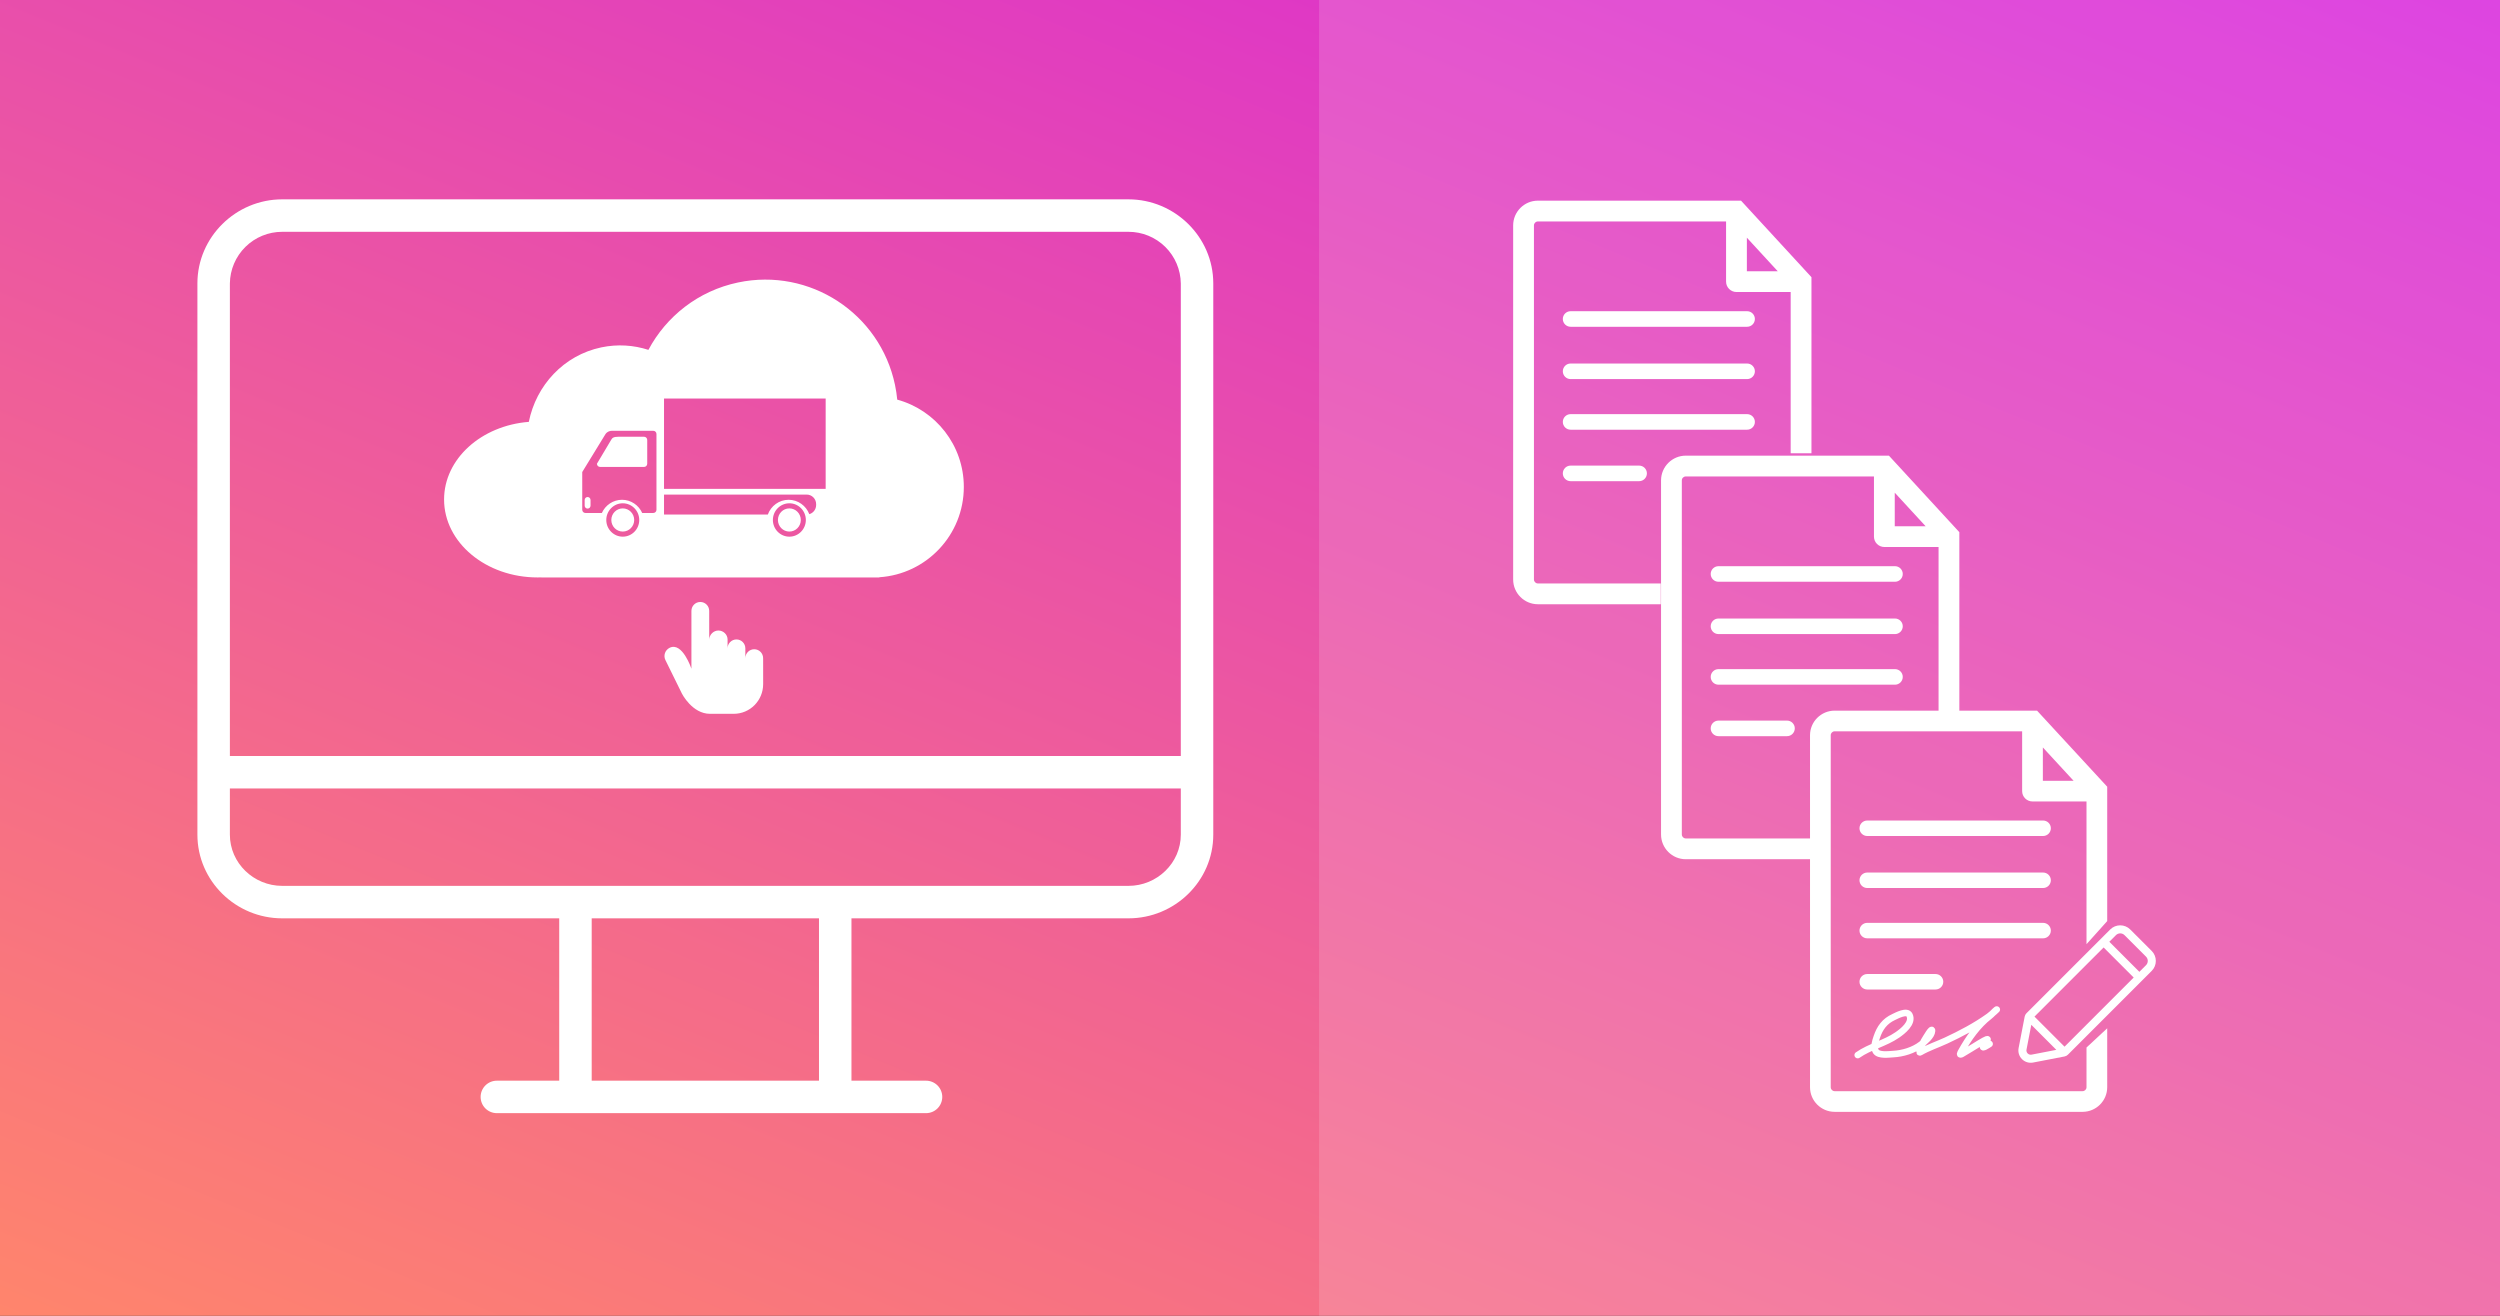 <?xml version="1.0" encoding="UTF-8"?> <svg xmlns="http://www.w3.org/2000/svg" width="760" height="400" viewBox="0 0 760 400" fill="none"><rect x="0" y="0" width="760" height="400" fill="#333333" stroke="none"/> <rect width="760" height="400" fill="url(#paint0_linear)"></rect> <path d="M368.836 253.737V86.156C368.836 72.064 357.151 60.6 343.059 60.6H85.789C71.696 60.6 60.012 72.064 60.012 86.156V253.737C60.012 267.828 71.696 279.174 85.789 279.174H170.004V328.529H151.045C149.736 328.529 148.481 329.049 147.555 329.975C146.63 330.9 146.11 332.156 146.11 333.465C146.11 334.774 146.63 336.029 147.555 336.955C148.481 337.88 149.736 338.4 151.045 338.4H281.513C282.822 338.4 284.078 337.88 285.003 336.955C285.929 336.029 286.449 334.774 286.449 333.465C286.449 332.156 285.929 330.9 285.003 329.975C284.078 329.049 282.822 328.529 281.513 328.529H258.844V279.174H343.059C357.151 279.174 368.836 267.828 368.836 253.737ZM69.883 86.156C69.937 81.975 71.638 77.983 74.615 75.047C77.592 72.111 81.607 70.467 85.789 70.471H343.059C347.241 70.467 351.255 72.111 354.233 75.047C357.21 77.983 358.91 81.975 358.965 86.156V229.818H69.883V86.156ZM248.973 328.529H179.875V279.174H248.973V328.529ZM85.789 269.303C77.139 269.303 69.883 262.386 69.883 253.737V239.689H358.965V253.737C358.965 262.386 351.708 269.303 343.059 269.303H85.789Z" fill="white"></path> <path d="M231.994 200.461L231.989 200.461V200.083C231.989 198.586 230.78 197.372 229.287 197.372C227.795 197.372 226.585 198.586 226.585 200.083V197.1C226.585 195.603 225.375 194.389 223.883 194.389C222.39 194.389 221.181 195.603 221.181 197.1V194.389C221.181 192.891 219.881 191.677 218.388 191.677C216.896 191.677 215.603 192.982 215.603 194.479L215.596 185.712C215.596 184.214 214.386 183 212.894 183C211.402 183 210.192 184.214 210.192 185.712V203.292C210.192 203.292 207.427 194.961 203.538 196.946C202.178 197.64 201.609 199.287 202.285 200.659L207.313 210.87C207.313 210.87 210.421 217 215.841 217H223.047C228.021 217 232 212.953 232 207.961L231.994 200.461Z" fill="white"></path> <path fill-rule="evenodd" clip-rule="evenodd" d="M224.383 85.87C246.147 81.294 267.5 95.229 272.075 116.993C272.391 118.494 272.618 119.994 272.761 121.486C284.427 124.675 293.001 135.351 293.001 148.028C293.001 162.61 281.659 174.542 267.316 175.483V175.543H164.595V175.524C164.211 175.537 163.826 175.543 163.439 175.543C147.733 175.543 135 164.933 135 151.844C135 139.508 146.31 129.373 160.761 128.248C162.984 117.169 171.342 108.009 182.792 105.602C187.713 104.567 192.613 104.905 197.117 106.359C202.53 96.201 212.237 88.423 224.383 85.87ZM201.862 150.351H245.234C246.82 150.351 248.105 151.653 248.105 153.26V153.518C248.105 154.845 247.228 155.96 246.03 156.311C245.057 153.754 242.607 151.934 239.744 151.934C236.837 151.934 234.357 153.81 233.416 156.426H232.796H201.862V150.351ZM239.968 163.148C237.204 163.148 234.956 160.872 234.956 158.075C234.956 155.277 237.204 153 239.968 153C242.73 153 244.978 155.277 244.978 158.075C244.978 160.872 242.73 163.148 239.968 163.148ZM239.968 154.552C238.049 154.552 236.489 156.132 236.489 158.075C236.489 160.017 238.049 161.597 239.968 161.597C241.885 161.597 243.445 160.016 243.445 158.075C243.445 156.132 241.886 154.552 239.968 154.552ZM189.32 163.148C186.558 163.148 184.309 160.872 184.309 158.075C184.309 155.277 186.558 153 189.32 153C192.083 153 194.331 155.277 194.331 158.075C194.331 160.872 192.083 163.148 189.32 163.148ZM189.319 154.552C187.402 154.552 185.841 156.132 185.841 158.075C185.841 160.017 187.402 161.597 189.319 161.597C191.238 161.597 192.797 160.016 192.797 158.075C192.797 156.132 191.237 154.552 189.319 154.552ZM177.001 154.972V143.5L184.086 131.931C184.669 131.14 185.473 130.962 186.002 130.962H198.607C199.136 130.962 199.565 131.395 199.565 131.931V154.972C199.565 155.507 199.136 155.942 198.607 155.942H195.23C194.169 153.581 191.821 151.934 189.097 151.934C186.372 151.934 184.025 153.581 182.965 155.942H177.959C177.43 155.942 177.001 155.507 177.001 154.972ZM185.777 133.74L181.468 140.979C181.468 141.515 181.898 141.949 182.427 141.949H195.799C196.327 141.949 196.756 141.515 196.756 140.979V133.74C196.756 133.205 196.327 132.771 195.799 132.771H187.98C186.519 132.771 186.11 133.117 185.777 133.74ZM178.629 151.093C178.136 151.093 177.736 151.5 177.736 151.998V153.713C177.736 154.212 178.136 154.617 178.629 154.617C179.123 154.617 179.523 154.212 179.523 153.713V151.998C179.523 151.5 179.123 151.093 178.629 151.093ZM201.862 148.615H251.001V121.148H201.862V148.615Z" fill="white"></path> <rect x="401" width="359" height="400" fill="white" fill-opacity="0.15"></rect> <path fill-rule="evenodd" clip-rule="evenodd" d="M467.522 61H529.273L550.684 84.265V137.798H544.366V88.773H527.889C526.146 88.773 524.727 87.361 524.727 85.619V67.321H467.522C466.858 67.321 466.318 67.86 466.318 68.524V176.165C466.318 176.827 466.858 177.372 467.522 177.372H504.873V183.69H467.522C463.376 183.69 460 180.316 460 176.164V68.524C460 64.379 463.376 61 467.522 61ZM540.433 82.458L531.048 72.259V82.458H540.433ZM531.116 94.604H477.464C476.157 94.604 475.097 95.664 475.097 96.971C475.097 98.278 476.157 99.338 477.464 99.338H531.116C532.423 99.338 533.483 98.278 533.483 96.971C533.483 95.664 532.423 94.604 531.116 94.604ZM531.116 115.245C532.423 115.245 533.483 114.184 533.483 112.877C533.483 111.571 532.423 110.51 531.116 110.51H477.464C476.157 110.51 475.097 111.571 475.097 112.877C475.097 114.184 476.157 115.245 477.464 115.245H531.116ZM531.116 130.63C532.423 130.63 533.483 129.57 533.483 128.263C533.483 126.956 532.423 125.896 531.116 125.896H477.464C476.157 125.896 475.097 126.956 475.097 128.263C475.097 129.57 476.157 130.63 477.464 130.63H531.116ZM498.293 146.278C499.6 146.278 500.66 145.218 500.66 143.911C500.66 142.604 499.6 141.544 498.293 141.544H477.464C476.157 141.544 475.097 142.604 475.097 143.911C475.097 145.218 476.157 146.278 477.464 146.278H498.293Z" fill="white"></path> <path fill-rule="evenodd" clip-rule="evenodd" d="M512.48 138.517H574.23L595.641 161.782V216.252H589.323V166.29H572.846C571.103 166.29 569.684 164.878 569.684 163.136V144.838H512.48C511.815 144.838 511.275 145.377 511.275 146.041V253.682C511.275 254.344 511.815 254.888 512.48 254.888H550.769V261.206H512.48C508.333 261.206 504.957 257.833 504.957 253.681V146.041C504.957 141.895 508.333 138.517 512.48 138.517ZM585.39 159.975L576.005 149.776V159.975H585.39ZM576.073 172.121H522.421C521.114 172.121 520.054 173.181 520.054 174.488C520.054 175.795 521.114 176.855 522.421 176.855H576.073C577.38 176.855 578.44 175.795 578.44 174.488C578.44 173.181 577.38 172.121 576.073 172.121ZM576.073 192.761C577.38 192.761 578.44 191.701 578.44 190.394C578.44 189.088 577.38 188.027 576.073 188.027H522.421C521.114 188.027 520.054 189.087 520.054 190.394C520.054 191.701 521.114 192.761 522.421 192.761H576.073ZM576.073 208.147C577.38 208.147 578.44 207.087 578.44 205.78C578.44 204.473 577.38 203.413 576.073 203.413H522.421C521.114 203.413 520.054 204.473 520.054 205.78C520.054 207.087 521.114 208.147 522.421 208.147H576.073ZM543.25 223.795C544.557 223.795 545.617 222.735 545.617 221.428C545.617 220.121 544.557 219.061 543.25 219.061H522.421C521.114 219.061 520.054 220.121 520.054 221.428C520.054 222.735 521.114 223.795 522.421 223.795H543.25Z" fill="white"></path> <path fill-rule="evenodd" clip-rule="evenodd" d="M557.741 216.034H619.26L640.591 239.161V280.014L634.297 287.034V243.643H617.882C616.145 243.643 614.731 242.239 614.731 240.507V222.318H557.741C557.078 222.318 556.541 222.853 556.541 223.513V330.52C556.541 331.178 557.078 331.719 557.741 331.719H633.093C633.757 331.719 634.297 331.178 634.297 330.52V318.445L640.591 312.6V330.519C640.591 334.646 637.231 338 633.097 338H557.741C553.61 338 550.246 334.646 550.246 330.519V223.513C550.246 219.392 553.61 216.034 557.741 216.034ZM630.379 237.366L621.029 227.226V237.366H630.379ZM621.096 249.439H567.645C566.343 249.439 565.286 250.494 565.286 251.793C565.286 253.092 566.343 254.146 567.645 254.146H621.096C622.398 254.146 623.455 253.092 623.455 251.793C623.455 250.493 622.398 249.439 621.096 249.439ZM621.096 269.958C622.398 269.958 623.455 268.904 623.455 267.605C623.455 266.306 622.398 265.252 621.096 265.252H567.645C566.343 265.252 565.286 266.306 565.286 267.605C565.286 268.905 566.343 269.958 567.645 269.958H621.096ZM621.096 285.253C622.398 285.253 623.455 284.2 623.455 282.9C623.455 281.601 622.398 280.547 621.096 280.547H567.645C566.343 280.547 565.286 281.601 565.286 282.9C565.286 284.2 566.343 285.253 567.645 285.253H621.096ZM588.396 300.809C589.698 300.809 590.754 299.755 590.754 298.456C590.754 297.157 589.698 296.103 588.396 296.103H567.645C566.343 296.103 565.286 297.157 565.286 298.456C565.286 299.755 566.343 300.809 567.645 300.809H588.396Z" fill="white"></path> <g clip-path="url(#clip0)"> <path d="M654.116 289.085L647.584 282.553C645.911 280.88 643.188 280.88 641.515 282.553L616.053 308.016C615.768 308.3 615.578 308.659 615.501 309.054L613.654 318.618C613.418 319.843 613.803 321.101 614.686 321.984C615.568 322.866 616.826 323.251 618.051 323.015L627.615 321.168C628.01 321.091 628.369 320.901 628.654 320.616L654.116 295.154C655.789 293.481 655.789 290.759 654.116 289.085ZM617.587 320.611C617.155 320.694 616.728 320.564 616.417 320.252C616.105 319.941 615.975 319.515 616.058 319.083L617.514 311.547L625.122 319.155L617.587 320.611ZM627.618 318.189L618.48 309.051L639.502 288.029L648.64 297.167L627.618 318.189ZM652.385 293.423L650.371 295.436L641.234 286.297L643.246 284.285C643.965 283.566 645.134 283.566 645.852 284.285L652.385 290.817C653.103 291.535 653.103 292.704 652.385 293.423Z" fill="white"></path> </g> <path d="M564.746 320.743C568.449 318.141 573.063 317.2 576.824 314.594C578.362 313.528 581.639 311.02 580.494 308.603C579.738 307.007 576.603 308.752 575.694 309.167C572.97 310.412 571.467 312.469 570.534 315.269C570.098 316.577 569.453 318.371 570.252 319.614C571.12 320.965 574.163 320.515 575.49 320.445C578.448 320.289 581.719 319.321 584.086 317.481C585.172 316.636 587.236 314.941 587.332 313.402C587.415 312.081 585.547 315.38 584.854 316.508C584.608 316.909 583.011 320.314 583.725 319.896C586.182 318.456 589.056 317.522 591.63 316.32C596.119 314.223 600.549 311.903 604.586 309.011C605.432 308.404 607.736 306.29 606.923 306.94C606.176 307.538 605.578 308.323 604.79 308.932C601.24 311.675 598.392 315.689 596.242 319.598C595.971 320.09 595.507 320.919 596.43 320.398C598.265 319.361 600.016 318.199 601.825 317.12C602.034 316.996 604.348 315.573 604.209 316.006C603.975 316.738 603.442 317.286 603.017 317.904C602.205 319.086 604.371 317.666 604.837 317.355" stroke="white" stroke-width="2" stroke-linecap="round" stroke-linejoin="round"></path> <defs> <linearGradient id="paint0_linear" x1="760" y1="-1.85085e-05" x2="511.225" y2="608.877" gradientUnits="userSpaceOnUse"> <stop stop-color="#D724DC"></stop> <stop offset="1" stop-color="#FF856C"></stop> </linearGradient> <clipPath id="clip0"> <rect width="41.785" height="41.785" fill="white" transform="translate(613.586 281.217)"></rect> </clipPath> </defs> </svg> 